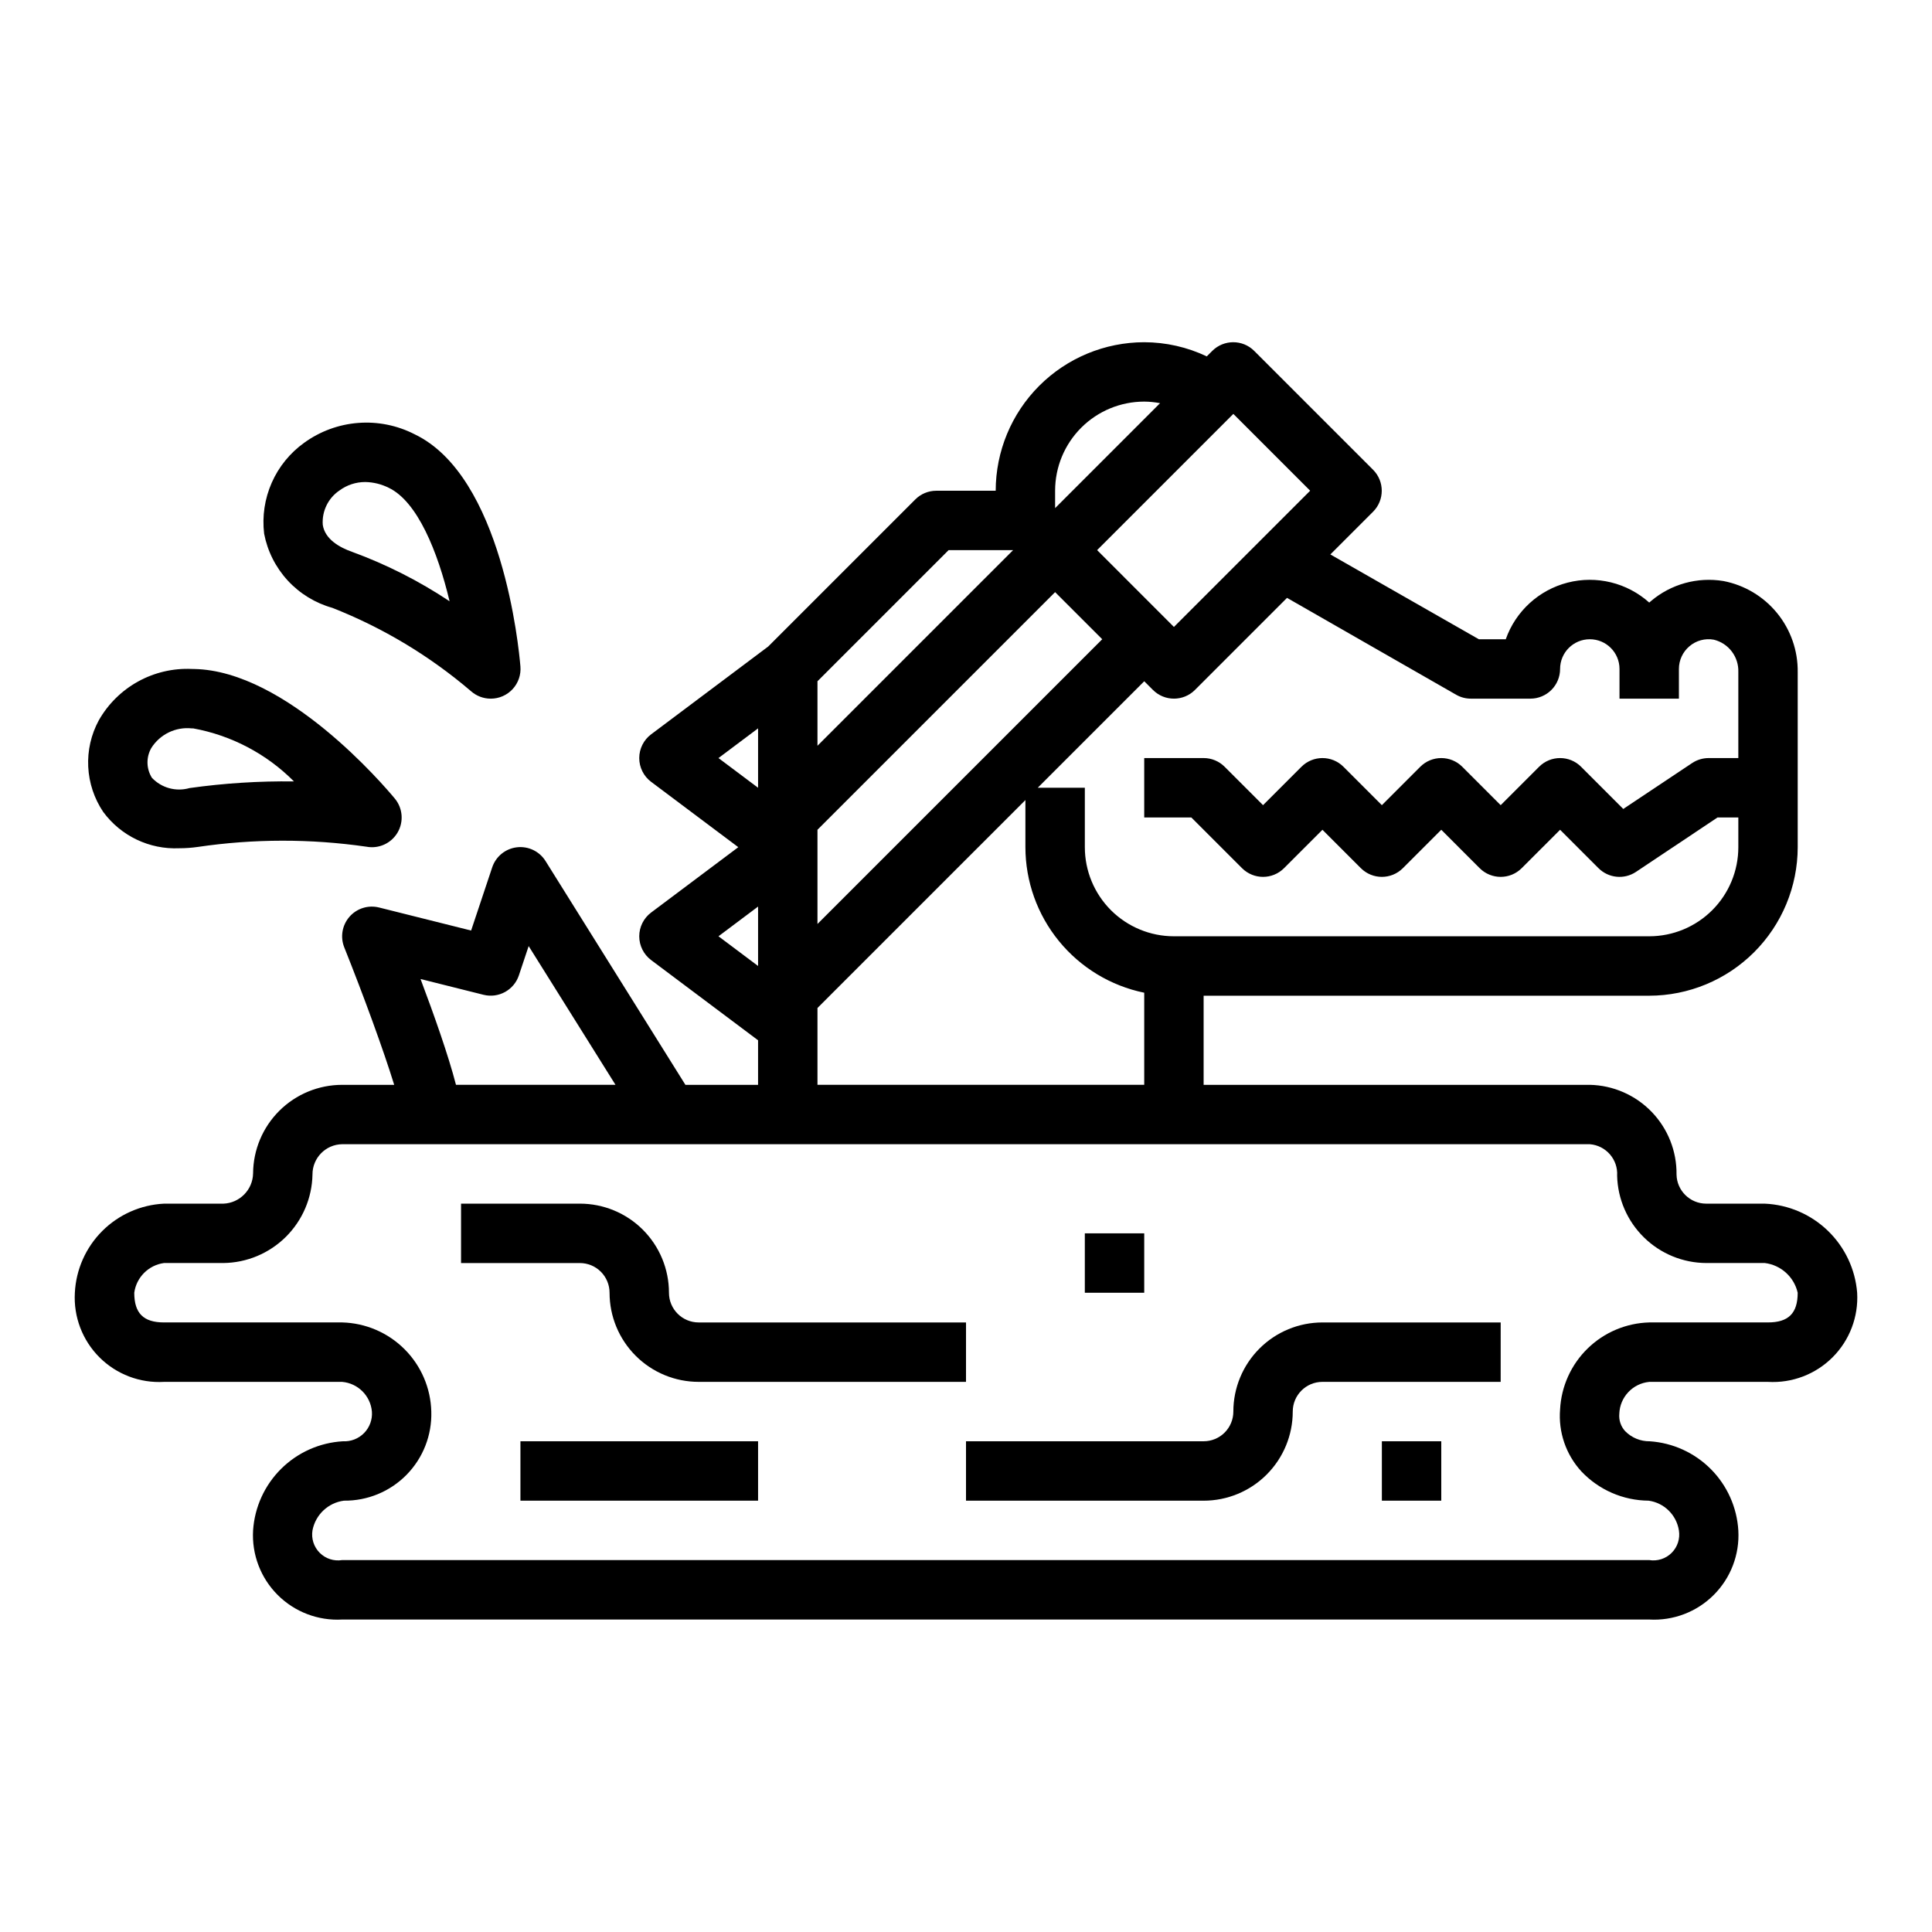<?xml version="1.0" encoding="UTF-8"?>
<!-- Uploaded to: SVG Repo, www.svgrepo.com, Generator: SVG Repo Mixer Tools -->
<svg fill="#000000" width="800px" height="800px" version="1.1" viewBox="144 144 512 512" xmlns="http://www.w3.org/2000/svg">
 <g>
  <path d="m611.7 462.98h-15.531c-4.281 0-7.781-3.426-7.871-7.707 0.078-6.195-2.293-12.168-6.598-16.625-4.305-4.453-10.195-7.027-16.387-7.156h-102.34v-23.617h118.08c10.434-0.012 20.441-4.164 27.82-11.543 7.375-7.379 11.527-17.383 11.539-27.816v-46.391c0.074-5.695-1.859-11.23-5.457-15.645-3.598-4.414-8.633-7.422-14.223-8.5-6.867-1.137-13.891 0.801-19.199 5.305-0.156 0.125-0.309 0.262-0.465 0.402-5.867-5.258-13.977-7.246-21.609-5.293-7.637 1.953-13.797 7.586-16.418 15.016h-7.125l-39.359-22.477 11.32-11.32-0.004 0.004c3.074-3.074 3.074-8.059 0-11.133l-31.488-31.488c-3.07-3.074-8.055-3.074-11.129 0l-1.449 1.449c-5.18-2.461-10.844-3.742-16.578-3.754-10.434 0.012-20.438 4.16-27.816 11.539-7.379 7.379-11.531 17.383-11.543 27.82h-15.746c-2.086 0-4.09 0.828-5.562 2.305l-38.973 38.973-31.035 23.273c-1.98 1.484-3.148 3.82-3.148 6.297 0 2.477 1.168 4.812 3.148 6.297l23.098 17.32-23.098 17.316c-1.98 1.488-3.148 3.82-3.148 6.297 0 2.481 1.168 4.812 3.148 6.301l28.34 21.254v11.809h-19.254l-37.047-59.277c-1.609-2.602-4.582-4.035-7.621-3.672-3.039 0.359-5.594 2.449-6.547 5.356l-5.574 16.703-24.402-6.109v0.004c-2.867-0.719-5.894 0.23-7.84 2.457-1.941 2.227-2.477 5.356-1.379 8.098 5.078 12.691 10.438 27.34 13.234 36.441h-13.777c-6.238 0-12.223 2.465-16.645 6.859-4.426 4.394-6.93 10.363-6.973 16.598-0.078 4.34-3.531 7.867-7.871 8.031h-15.746c-6.164 0.305-11.996 2.891-16.359 7.254s-6.949 10.195-7.258 16.359c-0.367 6.371 2.004 12.594 6.516 17.105 4.512 4.508 10.734 6.879 17.102 6.512h47.234c4.184 0.367 7.504 3.684 7.871 7.871 0.16 2.106-0.594 4.176-2.07 5.684-1.473 1.508-3.531 2.305-5.637 2.188-6.164 0.359-11.98 2.961-16.359 7.309-4.379 4.352-7.019 10.148-7.422 16.309-0.367 6.371 2 12.594 6.512 17.102 4.512 4.512 10.734 6.883 17.105 6.516h346.37c6.371 0.367 12.594-2.004 17.102-6.516 4.512-4.508 6.883-10.73 6.516-17.102-0.371-6.117-2.957-11.891-7.277-16.238-4.32-4.344-10.074-6.969-16.191-7.379-2.438 0.035-4.785-0.926-6.5-2.66-1.164-1.25-1.738-2.941-1.574-4.644 0.152-4.402 3.543-8.012 7.926-8.438h31.488c6.371 0.367 12.594-2.004 17.102-6.512 4.512-4.512 6.883-10.734 6.516-17.105-0.496-6.242-3.258-12.086-7.762-16.434-4.504-4.352-10.441-6.902-16.699-7.18zm-81.812-134.87c1.199 0.688 2.555 1.047 3.938 1.039h15.742c2.09 0 4.09-0.828 5.566-2.305 1.477-1.477 2.305-3.477 2.305-5.566 0-4.348 3.527-7.871 7.875-7.871s7.871 3.523 7.871 7.871v7.871h15.742v-7.871c0-2.312 1.016-4.508 2.781-6.004 1.781-1.527 4.16-2.172 6.469-1.75 3.93 0.961 6.644 4.555 6.496 8.598v22.773h-7.871c-1.555 0.004-3.074 0.461-4.371 1.324l-18.246 12.164-11.18-11.18v-0.004c-3.074-3.07-8.055-3.07-11.129 0l-10.18 10.18-10.18-10.18c-3.074-3.07-8.055-3.07-11.129 0l-10.18 10.18-10.18-10.18c-3.074-3.07-8.055-3.07-11.129 0l-10.18 10.18-10.18-10.18c-1.477-1.477-3.477-2.305-5.562-2.305h-15.746v15.742h12.484l13.438 13.438c3.074 3.074 8.059 3.074 11.133 0l10.176-10.176 10.18 10.18v-0.004c3.074 3.074 8.059 3.074 11.133 0l10.176-10.176 10.18 10.18v-0.004c3.074 3.074 8.059 3.074 11.133 0l10.176-10.176 10.18 10.18v-0.004c2.652 2.656 6.812 3.066 9.934 0.984l21.609-14.422h5.512v7.875c0 6.262-2.488 12.27-6.918 16.699-4.43 4.426-10.434 6.914-16.699 6.914h-125.95c-6.262 0-12.27-2.488-16.699-6.914-4.426-4.43-6.914-10.438-6.914-16.699v-15.746h-12.488l28.23-28.227 2.305 2.305h0.004c3.07 3.074 8.055 3.074 11.129 0l24.402-24.402zm-59.039-74.422 20.355 20.359-36.102 36.102-20.355-20.359zm-47.234 20.359c0-6.266 2.488-12.27 6.918-16.699 4.43-4.43 10.438-6.918 16.699-6.918 1.41 0.012 2.812 0.152 4.195 0.418l-27.812 27.812zm-62.977 50.492 34.75-34.75h17.098l-51.848 51.848zm0 39.359 62.977-62.977 12.488 12.484-75.465 75.461zm0 47.23 55.105-55.105v12.488c0.012 9.07 3.148 17.859 8.887 24.883 5.734 7.027 13.719 11.863 22.602 13.688v24.406h-86.594zm-26.234-66.234 10.492-7.871v15.742zm0 47.23 10.492-7.871v15.742zm-62.262 15.508c3.988 0.992 8.066-1.25 9.367-5.148l2.59-7.762 23.012 36.766h-42.273c-1.992-7.738-5.84-18.617-9.391-28.039zm340.4 86.828h-31.488c-6.113 0.168-11.941 2.633-16.316 6.906-4.379 4.269-6.984 10.035-7.301 16.145-0.484 6.008 1.547 11.949 5.613 16.398 4.637 4.926 11.09 7.738 17.855 7.785 4.113 0.574 7.367 3.769 8.02 7.871 0.355 2.18-0.355 4.394-1.918 5.953-1.559 1.562-3.773 2.273-5.953 1.918h-346.37c-2.18 0.355-4.394-0.355-5.953-1.918-1.562-1.559-2.277-3.773-1.922-5.953 0.789-4.141 4.141-7.316 8.32-7.871 6.246 0.07 12.25-2.41 16.621-6.867 4.375-4.457 6.738-10.508 6.547-16.75-0.156-6.215-2.695-12.129-7.09-16.523-4.394-4.394-10.312-6.934-16.523-7.094h-47.234c-5.441 0-7.871-2.434-7.871-7.871 0.562-4.09 3.781-7.309 7.871-7.871h15.746c6.211-0.07 12.152-2.559 16.562-6.938 4.406-4.379 6.938-10.301 7.051-16.512-0.023-4.387 3.488-7.973 7.875-8.039h330.62c4.293 0.332 7.523 4.055 7.25 8.352 0.152 6.172 2.707 12.039 7.117 16.355 4.406 4.32 10.324 6.754 16.496 6.781h15.531c4.269 0.535 7.75 3.68 8.707 7.871 0 5.441-2.43 7.871-7.871 7.871z"/>
  <path d="m305.54 486.59c0 6.266 2.488 12.27 6.918 16.699 4.426 4.43 10.434 6.918 16.695 6.918h70.848l0.004-15.746h-70.852c-4.348 0-7.871-3.523-7.871-7.871 0-6.262-2.488-12.27-6.918-16.699-4.426-4.43-10.434-6.914-16.695-6.914h-31.488v15.742h31.488c2.086 0 4.09 0.828 5.566 2.305 1.473 1.477 2.305 3.481 2.305 5.566z"/>
  <path d="m470.85 518.08c0 2.09-0.832 4.09-2.305 5.566-1.477 1.477-3.481 2.305-5.566 2.305h-62.977v15.742h62.977v0.004c6.262 0 12.27-2.488 16.695-6.918 4.43-4.43 6.918-10.434 6.918-16.699 0-4.348 3.523-7.871 7.871-7.871h47.23l0.004-15.746h-47.234c-6.262 0-12.27 2.488-16.695 6.918-4.43 4.43-6.918 10.438-6.918 16.699z"/>
  <path d="m431.49 470.85h15.742v15.742h-15.742z"/>
  <path d="m510.21 525.95h15.742v15.742h-15.742z"/>
  <path d="m281.92 525.95h62.977v15.742h-62.977z"/>
  <path d="m194.82 321.28c-4.957-0.223-9.883 0.93-14.23 3.328-4.344 2.398-7.945 5.953-10.398 10.27-2.047 3.766-3.019 8.023-2.812 12.309 0.207 4.281 1.582 8.426 3.977 11.984 4.688 6.367 12.242 9.98 20.145 9.625 1.648 0 3.297-0.117 4.93-0.352 14.812-2.18 29.863-2.199 44.68-0.059 3.262 0.617 6.555-0.879 8.242-3.738 1.684-2.859 1.395-6.465-0.723-9.02-2.875-3.465-28.742-33.852-53.152-34.336zm-0.598 31.566c-3.57 1.027-7.414-0.023-9.965-2.723-1.496-2.394-1.562-5.414-0.172-7.871 2.281-3.637 6.434-5.664 10.703-5.227h0.387c10.137 1.844 19.465 6.75 26.727 14.059-9.258-0.117-18.512 0.473-27.68 1.762z"/>
  <path d="m232.08 305.09c13.387 5.269 25.801 12.73 36.738 22.082 1.441 1.273 3.301 1.98 5.227 1.98 2.207 0.008 4.312-0.91 5.809-2.531 1.496-1.621 2.246-3.793 2.062-5.992-0.426-5.125-4.824-50.438-28.055-61.551-4.609-2.359-9.785-3.398-14.949-2.996-5.16 0.398-10.113 2.223-14.305 5.262-3.762 2.699-6.734 6.356-8.598 10.594-1.867 4.238-2.562 8.898-2.012 13.496 0.887 4.633 3.051 8.926 6.242 12.398 3.195 3.473 7.293 5.984 11.84 7.258zm1.867-31.094h-0.004c1.977-1.465 4.375-2.254 6.832-2.254 2.176 0.035 4.312 0.562 6.254 1.535 7.598 3.637 12.973 16.902 16.113 30.062v0.004c-8.07-5.375-16.746-9.773-25.852-13.102-3.211-1.133-7.172-3.289-7.754-7.156-0.258-3.598 1.422-7.062 4.406-9.09z"/>
 </g>
</svg>